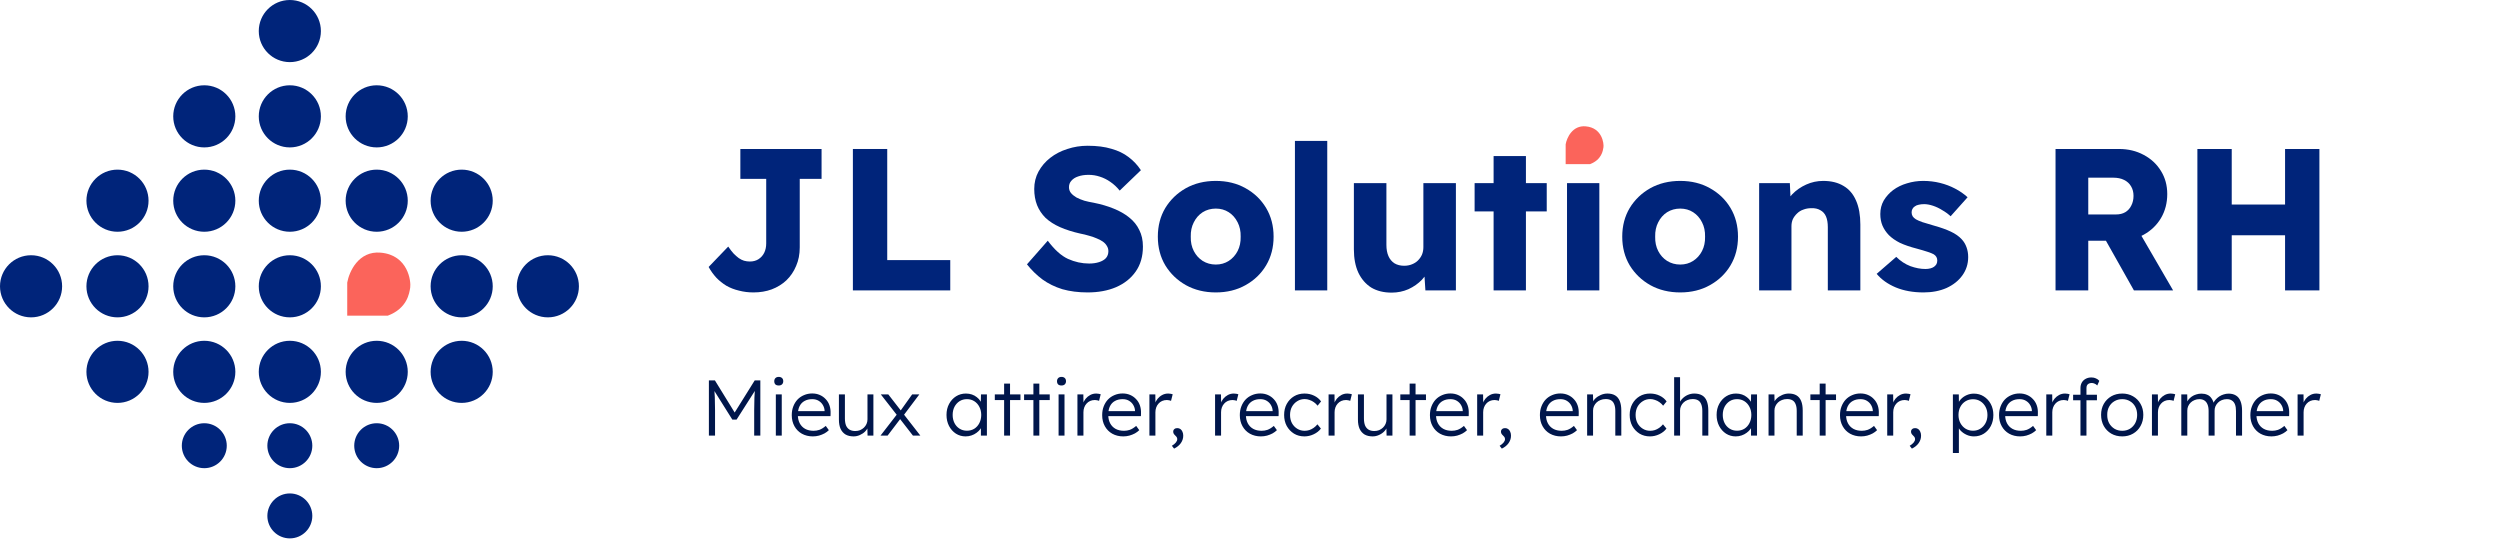 <svg width="396" height="86" viewBox="0 0 396 86" fill="none" xmlns="http://www.w3.org/2000/svg">
<path d="M45.91 9.84C48.627 9.84 50.83 7.637 50.83 4.92C50.83 2.203 48.627 0 45.91 0C43.193 0 40.99 2.203 40.99 4.92C40.99 7.637 43.193 9.84 45.91 9.84Z" fill="#00247A"/>
<path d="M45.91 23.35C48.627 23.35 50.83 21.147 50.83 18.43C50.83 15.713 48.627 13.51 45.91 13.51C43.193 13.51 40.99 15.713 40.99 18.43C40.99 21.147 43.193 23.35 45.91 23.35Z" fill="#00247A"/>
<path d="M32.36 23.35C35.077 23.35 37.28 21.147 37.28 18.43C37.28 15.713 35.077 13.51 32.36 13.51C29.643 13.51 27.44 15.713 27.44 18.43C27.44 21.147 29.643 23.35 32.36 23.35Z" fill="#00247A"/>
<path d="M32.36 36.71C35.077 36.71 37.28 34.507 37.28 31.79C37.28 29.073 35.077 26.87 32.36 26.87C29.643 26.87 27.44 29.073 27.44 31.79C27.44 34.507 29.643 36.71 32.36 36.71Z" fill="#00247A"/>
<path d="M18.61 36.71C21.327 36.71 23.53 34.507 23.53 31.79C23.53 29.073 21.327 26.87 18.61 26.87C15.893 26.87 13.69 29.073 13.69 31.79C13.69 34.507 15.893 36.71 18.61 36.71Z" fill="#00247A"/>
<path d="M4.92 50.27C7.637 50.27 9.84 48.067 9.84 45.35C9.84 42.633 7.637 40.43 4.92 40.43C2.203 40.43 0 42.633 0 45.35C0 48.067 2.203 50.27 4.92 50.27Z" fill="#00247A"/>
<path d="M18.61 50.27C21.327 50.27 23.53 48.067 23.53 45.35C23.53 42.633 21.327 40.43 18.61 40.43C15.893 40.43 13.69 42.633 13.69 45.35C13.69 48.067 15.893 50.27 18.61 50.27Z" fill="#00247A"/>
<path d="M18.61 63.82C21.327 63.82 23.53 61.617 23.53 58.9C23.53 56.183 21.327 53.98 18.61 53.98C15.893 53.98 13.69 56.183 13.69 58.9C13.69 61.617 15.893 63.82 18.61 63.82Z" fill="#00247A"/>
<path d="M32.36 74.16C34.326 74.16 35.92 72.566 35.92 70.6C35.92 68.634 34.326 67.04 32.36 67.04C30.394 67.04 28.8 68.634 28.8 70.6C28.8 72.566 30.394 74.16 32.36 74.16Z" fill="#00247A"/>
<path d="M45.91 74.16C47.876 74.16 49.47 72.566 49.47 70.6C49.47 68.634 47.876 67.04 45.91 67.04C43.944 67.04 42.35 68.634 42.35 70.6C42.35 72.566 43.944 74.16 45.91 74.16Z" fill="#00247A"/>
<path d="M45.91 85.28C47.876 85.28 49.47 83.686 49.47 81.72C49.47 79.754 47.876 78.16 45.91 78.16C43.944 78.16 42.35 79.754 42.35 81.72C42.35 83.686 43.944 85.28 45.91 85.28Z" fill="#00247A"/>
<path d="M59.67 74.16C61.636 74.16 63.23 72.566 63.23 70.6C63.23 68.634 61.636 67.04 59.67 67.04C57.704 67.04 56.11 68.634 56.11 70.6C56.11 72.566 57.704 74.16 59.67 74.16Z" fill="#00247A"/>
<path d="M32.36 63.82C35.077 63.82 37.28 61.617 37.28 58.9C37.28 56.183 35.077 53.98 32.36 53.98C29.643 53.98 27.44 56.183 27.44 58.9C27.44 61.617 29.643 63.82 32.36 63.82Z" fill="#00247A"/>
<path d="M45.91 63.82C48.627 63.82 50.83 61.617 50.83 58.9C50.83 56.183 48.627 53.98 45.91 53.98C43.193 53.98 40.99 56.183 40.99 58.9C40.99 61.617 43.193 63.82 45.91 63.82Z" fill="#00247A"/>
<path d="M59.67 63.82C62.387 63.82 64.59 61.617 64.59 58.9C64.59 56.183 62.387 53.98 59.67 53.98C56.953 53.98 54.75 56.183 54.75 58.9C54.75 61.617 56.953 63.82 59.67 63.82Z" fill="#00247A"/>
<path d="M73.13 63.82C75.847 63.82 78.05 61.617 78.05 58.9C78.05 56.183 75.847 53.98 73.13 53.98C70.413 53.98 68.21 56.183 68.21 58.9C68.21 61.617 70.413 63.82 73.13 63.82Z" fill="#00247A"/>
<path d="M32.36 50.27C35.077 50.27 37.28 48.067 37.28 45.35C37.28 42.633 35.077 40.43 32.36 40.43C29.643 40.43 27.44 42.633 27.44 45.35C27.44 48.067 29.643 50.27 32.36 50.27Z" fill="#00247A"/>
<path d="M45.91 50.27C48.627 50.27 50.83 48.067 50.83 45.35C50.83 42.633 48.627 40.43 45.91 40.43C43.193 40.43 40.99 42.633 40.99 45.35C40.99 48.067 43.193 50.27 45.91 50.27Z" fill="#00247A"/>
<path d="M73.13 50.27C75.847 50.27 78.05 48.067 78.05 45.35C78.05 42.633 75.847 40.43 73.13 40.43C70.413 40.43 68.21 42.633 68.21 45.35C68.21 48.067 70.413 50.27 73.13 50.27Z" fill="#00247A"/>
<path d="M86.78 50.27C89.497 50.27 91.7 48.067 91.7 45.35C91.7 42.633 89.497 40.43 86.78 40.43C84.063 40.43 81.86 42.633 81.86 45.35C81.86 48.067 84.063 50.27 86.78 50.27Z" fill="#00247A"/>
<path d="M45.91 36.71C48.627 36.71 50.83 34.507 50.83 31.79C50.83 29.073 48.627 26.87 45.91 26.87C43.193 26.87 40.99 29.073 40.99 31.79C40.99 34.507 43.193 36.71 45.91 36.71Z" fill="#00247A"/>
<path d="M59.67 36.71C62.387 36.71 64.59 34.507 64.59 31.79C64.59 29.073 62.387 26.87 59.67 26.87C56.953 26.87 54.75 29.073 54.75 31.79C54.75 34.507 56.953 36.71 59.67 36.71Z" fill="#00247A"/>
<path d="M73.13 36.71C75.847 36.71 78.05 34.507 78.05 31.79C78.05 29.073 75.847 26.87 73.13 26.87C70.413 26.87 68.21 29.073 68.21 31.79C68.21 34.507 70.413 36.71 73.13 36.71Z" fill="#00247A"/>
<path d="M59.67 23.35C62.387 23.35 64.59 21.147 64.59 18.43C64.59 15.713 62.387 13.51 59.67 13.51C56.953 13.51 54.75 15.713 54.75 18.43C54.75 21.147 56.953 23.35 59.67 23.35Z" fill="#00247A"/>
<path d="M55 44.768V50H61.431C64.505 48.837 64.836 46.463 64.978 45.543C65.12 44.623 64.694 40.408 60.296 40.02C56.778 39.71 55.3 43.056 55 44.768Z" fill="#FB645B"/>
<path d="M119.352 46.32C118.541 46.32 117.773 46.224 117.048 46.032C116.323 45.861 115.661 45.605 115.064 45.264C114.467 44.901 113.933 44.475 113.464 43.984C112.995 43.472 112.589 42.907 112.248 42.288L115.352 39.056C115.651 39.504 115.939 39.877 116.216 40.176C116.493 40.453 116.76 40.688 117.016 40.88C117.293 41.072 117.571 41.211 117.848 41.296C118.147 41.381 118.456 41.424 118.776 41.424C119.288 41.424 119.736 41.307 120.12 41.072C120.525 40.816 120.835 40.475 121.048 40.048C121.261 39.621 121.368 39.12 121.368 38.544V28.336H117.272V23.6H130.136V28.336H126.68V39.184C126.68 40.272 126.488 41.253 126.104 42.128C125.741 43.003 125.229 43.76 124.568 44.4C123.907 45.019 123.128 45.499 122.232 45.84C121.357 46.16 120.397 46.32 119.352 46.32Z" fill="#00247A"/>
<path d="M135.097 46V23.6H140.537V41.2H150.521V46H135.097Z" fill="#00247A"/>
<path d="M172.271 46.32C170.799 46.32 169.466 46.149 168.271 45.808C167.098 45.445 166.053 44.933 165.135 44.272C164.218 43.589 163.397 42.789 162.671 41.872L165.967 38.128C167.034 39.557 168.101 40.517 169.167 41.008C170.255 41.499 171.375 41.744 172.527 41.744C173.103 41.744 173.626 41.669 174.095 41.52C174.565 41.371 174.927 41.157 175.183 40.88C175.439 40.581 175.567 40.219 175.567 39.792C175.567 39.472 175.482 39.184 175.311 38.928C175.162 38.672 174.949 38.448 174.671 38.256C174.394 38.064 174.063 37.893 173.679 37.744C173.295 37.573 172.89 37.435 172.463 37.328C172.037 37.2 171.599 37.093 171.151 37.008C169.914 36.731 168.837 36.389 167.919 35.984C167.002 35.579 166.234 35.088 165.615 34.512C165.018 33.915 164.57 33.243 164.271 32.496C163.973 31.728 163.823 30.875 163.823 29.936C163.823 28.933 164.047 28.016 164.495 27.184C164.965 26.331 165.583 25.605 166.351 25.008C167.141 24.389 168.047 23.92 169.071 23.6C170.095 23.259 171.162 23.088 172.271 23.088C173.743 23.088 175.002 23.248 176.047 23.568C177.114 23.867 178.021 24.304 178.767 24.88C179.535 25.456 180.186 26.149 180.719 26.96L177.359 30.192C176.911 29.637 176.421 29.179 175.887 28.816C175.375 28.453 174.821 28.176 174.223 27.984C173.647 27.792 173.05 27.696 172.431 27.696C171.791 27.696 171.237 27.781 170.767 27.952C170.319 28.101 169.967 28.325 169.711 28.624C169.455 28.901 169.327 29.243 169.327 29.648C169.327 30.011 169.434 30.32 169.647 30.576C169.861 30.832 170.149 31.067 170.511 31.28C170.874 31.472 171.29 31.643 171.759 31.792C172.229 31.92 172.719 32.027 173.231 32.112C174.405 32.347 175.461 32.656 176.399 33.04C177.359 33.424 178.181 33.893 178.863 34.448C179.567 35.003 180.101 35.664 180.463 36.432C180.847 37.179 181.039 38.053 181.039 39.056C181.039 40.613 180.655 41.936 179.887 43.024C179.141 44.091 178.106 44.912 176.783 45.488C175.482 46.043 173.978 46.32 172.271 46.32Z" fill="#00247A"/>
<path d="M192.585 46.32C190.814 46.32 189.235 45.936 187.849 45.168C186.483 44.4 185.395 43.355 184.585 42.032C183.795 40.709 183.401 39.195 183.401 37.488C183.401 35.781 183.795 34.267 184.585 32.944C185.395 31.621 186.483 30.576 187.849 29.808C189.235 29.04 190.814 28.656 192.585 28.656C194.355 28.656 195.923 29.04 197.289 29.808C198.675 30.576 199.763 31.621 200.553 32.944C201.342 34.267 201.737 35.781 201.737 37.488C201.737 39.195 201.342 40.709 200.553 42.032C199.763 43.355 198.675 44.4 197.289 45.168C195.923 45.936 194.355 46.32 192.585 46.32ZM192.585 41.904C193.353 41.904 194.035 41.712 194.633 41.328C195.23 40.944 195.699 40.421 196.041 39.76C196.382 39.099 196.542 38.341 196.521 37.488C196.542 36.635 196.382 35.877 196.041 35.216C195.699 34.533 195.23 34 194.633 33.616C194.035 33.232 193.353 33.04 192.585 33.04C191.817 33.04 191.123 33.232 190.505 33.616C189.907 34 189.438 34.533 189.097 35.216C188.755 35.877 188.595 36.635 188.617 37.488C188.595 38.341 188.755 39.099 189.097 39.76C189.438 40.421 189.907 40.944 190.505 41.328C191.123 41.712 191.817 41.904 192.585 41.904Z" fill="#00247A"/>
<path d="M205.117 46V22.32H210.237V46H205.117Z" fill="#00247A"/>
<path d="M220.439 46.352C219.18 46.352 218.103 46.085 217.207 45.552C216.332 44.997 215.65 44.208 215.159 43.184C214.69 42.16 214.455 40.933 214.455 39.504V29.008H219.607V38.8C219.607 39.483 219.714 40.069 219.927 40.56C220.14 41.051 220.46 41.435 220.887 41.712C221.314 41.968 221.826 42.096 222.423 42.096C222.871 42.096 223.276 42.021 223.639 41.872C224.023 41.723 224.343 41.52 224.599 41.264C224.876 40.987 225.09 40.677 225.239 40.336C225.388 39.973 225.463 39.579 225.463 39.152V29.008H230.615V46H225.783L225.559 42.512L226.519 42.128C226.263 42.939 225.836 43.664 225.239 44.304C224.642 44.923 223.927 45.424 223.095 45.808C222.263 46.171 221.378 46.352 220.439 46.352Z" fill="#00247A"/>
<path d="M236.586 46V24.72H241.706V46H236.586ZM233.578 33.488V29.008H245.002V33.488H233.578Z" fill="#00247A"/>
<path d="M248.216 46V29.008H253.336V46H248.216Z" fill="#00247A"/>
<path d="M266.147 46.32C264.376 46.32 262.798 45.936 261.411 45.168C260.046 44.4 258.958 43.355 258.147 42.032C257.358 40.709 256.963 39.195 256.963 37.488C256.963 35.781 257.358 34.267 258.147 32.944C258.958 31.621 260.046 30.576 261.411 29.808C262.798 29.04 264.376 28.656 266.147 28.656C267.918 28.656 269.486 29.04 270.851 29.808C272.238 30.576 273.326 31.621 274.115 32.944C274.904 34.267 275.299 35.781 275.299 37.488C275.299 39.195 274.904 40.709 274.115 42.032C273.326 43.355 272.238 44.4 270.851 45.168C269.486 45.936 267.918 46.32 266.147 46.32ZM266.147 41.904C266.915 41.904 267.598 41.712 268.195 41.328C268.792 40.944 269.262 40.421 269.603 39.76C269.944 39.099 270.104 38.341 270.083 37.488C270.104 36.635 269.944 35.877 269.603 35.216C269.262 34.533 268.792 34 268.195 33.616C267.598 33.232 266.915 33.04 266.147 33.04C265.379 33.04 264.686 33.232 264.067 33.616C263.47 34 263 34.533 262.659 35.216C262.318 35.877 262.158 36.635 262.179 37.488C262.158 38.341 262.318 39.099 262.659 39.76C263 40.421 263.47 40.944 264.067 41.328C264.686 41.712 265.379 41.904 266.147 41.904Z" fill="#00247A"/>
<path d="M278.647 46V29.008H283.511L283.671 32.464L282.647 32.848C282.882 32.08 283.298 31.387 283.895 30.768C284.514 30.128 285.25 29.616 286.103 29.232C286.956 28.848 287.852 28.656 288.791 28.656C290.071 28.656 291.148 28.923 292.023 29.456C292.898 29.968 293.559 30.747 294.007 31.792C294.455 32.816 294.679 34.075 294.679 35.568V46H289.527V35.984C289.527 35.301 289.431 34.736 289.239 34.288C289.047 33.84 288.748 33.509 288.343 33.296C287.959 33.061 287.479 32.955 286.903 32.976C286.455 32.976 286.039 33.051 285.655 33.2C285.271 33.328 284.94 33.531 284.663 33.808C284.386 34.064 284.162 34.363 283.991 34.704C283.842 35.045 283.767 35.419 283.767 35.824V46H281.239C280.642 46 280.13 46 279.703 46C279.276 46 278.924 46 278.647 46Z" fill="#00247A"/>
<path d="M304.688 46.32C303.024 46.32 301.552 46.053 300.272 45.52C299.013 44.987 298.01 44.272 297.264 43.376L300.368 40.688C301.029 41.349 301.776 41.84 302.608 42.16C303.44 42.459 304.229 42.608 304.976 42.608C305.274 42.608 305.541 42.576 305.776 42.512C306.01 42.448 306.202 42.363 306.352 42.256C306.522 42.128 306.65 41.989 306.736 41.84C306.821 41.669 306.864 41.477 306.864 41.264C306.864 40.837 306.672 40.507 306.288 40.272C306.096 40.165 305.776 40.037 305.328 39.888C304.88 39.739 304.304 39.568 303.6 39.376C302.597 39.12 301.722 38.821 300.976 38.48C300.25 38.117 299.653 37.701 299.184 37.232C298.757 36.784 298.426 36.293 298.192 35.76C297.957 35.205 297.84 34.587 297.84 33.904C297.84 33.115 298.021 32.4 298.384 31.76C298.768 31.12 299.269 30.565 299.888 30.096C300.528 29.627 301.253 29.275 302.064 29.04C302.896 28.784 303.749 28.656 304.624 28.656C305.562 28.656 306.458 28.763 307.312 28.976C308.165 29.189 308.954 29.488 309.68 29.872C310.426 30.256 311.088 30.715 311.664 31.248L308.976 34.256C308.592 33.893 308.154 33.573 307.664 33.296C307.194 32.997 306.704 32.763 306.192 32.592C305.68 32.421 305.21 32.336 304.784 32.336C304.464 32.336 304.176 32.368 303.92 32.432C303.685 32.475 303.482 32.56 303.312 32.688C303.141 32.795 303.013 32.933 302.928 33.104C302.842 33.253 302.8 33.435 302.8 33.648C302.8 33.861 302.853 34.064 302.96 34.256C303.088 34.448 303.258 34.608 303.472 34.736C303.685 34.864 304.026 35.013 304.496 35.184C304.965 35.333 305.605 35.525 306.416 35.76C307.418 36.037 308.282 36.347 309.008 36.688C309.733 37.029 310.309 37.435 310.736 37.904C311.077 38.267 311.333 38.693 311.504 39.184C311.674 39.653 311.76 40.165 311.76 40.72C311.76 41.808 311.45 42.779 310.832 43.632C310.234 44.464 309.402 45.125 308.336 45.616C307.269 46.085 306.053 46.32 304.688 46.32Z" fill="#00247A"/>
<path d="M325.597 46V23.6H335.677C337.107 23.6 338.397 23.909 339.549 24.528C340.723 25.147 341.64 26 342.301 27.088C342.963 28.155 343.293 29.371 343.293 30.736C343.293 32.144 342.963 33.413 342.301 34.544C341.64 35.653 340.733 36.528 339.581 37.168C338.429 37.808 337.128 38.128 335.677 38.128H330.781V46H325.597ZM338.013 46L332.317 35.888L337.885 35.088L344.221 46H338.013ZM330.781 33.968H335.197C335.752 33.968 336.232 33.851 336.637 33.616C337.064 33.36 337.384 33.008 337.597 32.56C337.832 32.112 337.949 31.6 337.949 31.024C337.949 30.448 337.821 29.947 337.565 29.52C337.309 29.072 336.936 28.731 336.445 28.496C335.976 28.261 335.4 28.144 334.717 28.144H330.781V33.968Z" fill="#00247A"/>
<path d="M361.954 46V23.6H367.394V46H361.954ZM348.066 46V23.6H353.506V46H348.066ZM350.178 37.264L350.21 32.4H364.834V37.264H350.178Z" fill="#00247A"/>
<path d="M112.288 69V60.25H113.238L116.6 65.713L116.15 65.7L119.55 60.25H120.438V69H119.463V65C119.463 64.25 119.475 63.575 119.5 62.975C119.525 62.375 119.571 61.779 119.638 61.188L119.813 61.538L116.675 66.463H116L112.95 61.6L113.088 61.188C113.154 61.746 113.2 62.321 113.225 62.913C113.25 63.496 113.263 64.192 113.263 65V69H112.288ZM122.892 69V62.475H123.83V69H122.892ZM123.355 61.062C123.122 61.062 122.942 61.004 122.817 60.888C122.701 60.763 122.642 60.596 122.642 60.388C122.642 60.179 122.705 60.013 122.83 59.888C122.955 59.763 123.13 59.7 123.355 59.7C123.58 59.7 123.755 59.763 123.88 59.888C124.005 60.004 124.067 60.171 124.067 60.388C124.067 60.587 124.005 60.75 123.88 60.875C123.755 61 123.58 61.062 123.355 61.062ZM128.752 69.125C128.102 69.125 127.523 68.983 127.015 68.7C126.515 68.417 126.123 68.021 125.84 67.513C125.557 67.004 125.415 66.421 125.415 65.763C125.415 65.254 125.494 64.796 125.652 64.388C125.811 63.971 126.032 63.608 126.315 63.3C126.607 62.992 126.952 62.754 127.352 62.587C127.752 62.413 128.186 62.325 128.652 62.325C129.094 62.325 129.494 62.404 129.852 62.562C130.219 62.721 130.532 62.942 130.79 63.225C131.057 63.5 131.257 63.829 131.39 64.213C131.523 64.596 131.582 65.017 131.565 65.475L131.552 65.912H126.115L125.977 65.125H130.84L130.615 65.338V65.037C130.598 64.737 130.511 64.45 130.352 64.175C130.194 63.892 129.969 63.663 129.677 63.487C129.394 63.312 129.052 63.225 128.652 63.225C128.186 63.225 127.782 63.321 127.44 63.513C127.098 63.696 126.836 63.971 126.652 64.338C126.469 64.704 126.377 65.158 126.377 65.7C126.377 66.217 126.477 66.667 126.677 67.05C126.877 67.425 127.161 67.717 127.527 67.925C127.902 68.133 128.352 68.237 128.877 68.237C129.186 68.237 129.49 68.188 129.79 68.088C130.098 67.979 130.436 67.771 130.802 67.463L131.29 68.138C131.098 68.329 130.869 68.5 130.602 68.65C130.336 68.792 130.044 68.908 129.727 69C129.411 69.083 129.086 69.125 128.752 69.125ZM135.209 69.125C134.709 69.125 134.284 69.025 133.934 68.825C133.592 68.617 133.33 68.317 133.146 67.925C132.971 67.533 132.884 67.046 132.884 66.463V62.475H133.834V66.275C133.834 66.717 133.892 67.088 134.009 67.388C134.134 67.679 134.317 67.9 134.559 68.05C134.809 68.2 135.113 68.275 135.471 68.275C135.746 68.275 136.001 68.229 136.234 68.138C136.467 68.037 136.671 67.904 136.846 67.737C137.021 67.571 137.159 67.375 137.259 67.15C137.359 66.925 137.409 66.688 137.409 66.438V62.475H138.346V69H137.421L137.384 67.625L137.534 67.55C137.434 67.842 137.267 68.108 137.034 68.35C136.801 68.583 136.521 68.771 136.196 68.912C135.88 69.054 135.551 69.125 135.209 69.125ZM144.609 69L142.347 66.088L142.234 65.95L139.522 62.475H140.709L142.934 65.338L143.059 65.5L145.784 69H144.609ZM139.472 69L142.134 65.562L142.697 66.237L140.597 69H139.472ZM143.122 65.8L142.584 65.138L144.484 62.475H145.622L143.122 65.8ZM152.951 69.125C152.385 69.125 151.872 68.979 151.414 68.688C150.955 68.388 150.593 67.983 150.326 67.475C150.06 66.958 149.926 66.375 149.926 65.725C149.926 65.067 150.064 64.483 150.339 63.975C150.614 63.467 150.98 63.067 151.439 62.775C151.905 62.483 152.426 62.337 153.001 62.337C153.343 62.337 153.66 62.388 153.951 62.487C154.243 62.587 154.501 62.729 154.726 62.913C154.96 63.087 155.151 63.296 155.301 63.538C155.46 63.771 155.568 64.025 155.626 64.3L155.351 64.162L155.389 62.475H156.326V69H155.376V67.4L155.626 67.237C155.568 67.487 155.455 67.729 155.289 67.963C155.122 68.188 154.918 68.388 154.676 68.562C154.443 68.737 154.176 68.875 153.876 68.975C153.585 69.075 153.276 69.125 152.951 69.125ZM153.164 68.225C153.597 68.225 153.985 68.121 154.326 67.912C154.668 67.696 154.935 67.4 155.126 67.025C155.326 66.642 155.426 66.208 155.426 65.725C155.426 65.242 155.326 64.812 155.126 64.438C154.935 64.062 154.668 63.767 154.326 63.55C153.985 63.333 153.597 63.225 153.164 63.225C152.722 63.225 152.33 63.333 151.989 63.55C151.655 63.767 151.389 64.062 151.189 64.438C150.997 64.812 150.901 65.242 150.901 65.725C150.901 66.2 150.997 66.629 151.189 67.013C151.38 67.388 151.647 67.683 151.989 67.9C152.33 68.117 152.722 68.225 153.164 68.225ZM159.053 69V60.763H159.99V69H159.053ZM157.578 63.375V62.475H161.64V63.375H157.578ZM163.691 69V60.763H164.629V69H163.691ZM162.216 63.375V62.475H166.279V63.375H162.216ZM167.68 69V62.475H168.618V69H167.68ZM168.143 61.062C167.909 61.062 167.73 61.004 167.605 60.888C167.488 60.763 167.43 60.596 167.43 60.388C167.43 60.179 167.493 60.013 167.618 59.888C167.743 59.763 167.918 59.7 168.143 59.7C168.368 59.7 168.543 59.763 168.668 59.888C168.793 60.004 168.855 60.171 168.855 60.388C168.855 60.587 168.793 60.75 168.668 60.875C168.543 61 168.368 61.062 168.143 61.062ZM170.665 69V62.475H171.602L171.627 64.213L171.527 63.975C171.619 63.683 171.765 63.413 171.965 63.163C172.173 62.913 172.419 62.712 172.702 62.562C172.986 62.413 173.298 62.337 173.64 62.337C173.782 62.337 173.915 62.35 174.04 62.375C174.165 62.392 174.269 62.417 174.352 62.45L174.09 63.5C173.982 63.45 173.869 63.417 173.752 63.4C173.644 63.375 173.54 63.362 173.44 63.362C173.157 63.362 172.902 63.413 172.677 63.513C172.452 63.612 172.261 63.754 172.102 63.938C171.944 64.112 171.823 64.317 171.74 64.55C171.657 64.783 171.615 65.033 171.615 65.3V69H170.665ZM177.922 69.125C177.272 69.125 176.693 68.983 176.185 68.7C175.685 68.417 175.293 68.021 175.01 67.513C174.726 67.004 174.585 66.421 174.585 65.763C174.585 65.254 174.664 64.796 174.822 64.388C174.981 63.971 175.201 63.608 175.485 63.3C175.776 62.992 176.122 62.754 176.522 62.587C176.922 62.413 177.356 62.325 177.822 62.325C178.264 62.325 178.664 62.404 179.022 62.562C179.389 62.721 179.701 62.942 179.96 63.225C180.226 63.5 180.426 63.829 180.56 64.213C180.693 64.596 180.751 65.017 180.735 65.475L180.722 65.912H175.285L175.147 65.125H180.01L179.785 65.338V65.037C179.768 64.737 179.681 64.45 179.522 64.175C179.364 63.892 179.139 63.663 178.847 63.487C178.564 63.312 178.222 63.225 177.822 63.225C177.356 63.225 176.951 63.321 176.61 63.513C176.268 63.696 176.006 63.971 175.822 64.338C175.639 64.704 175.547 65.158 175.547 65.7C175.547 66.217 175.647 66.667 175.847 67.05C176.047 67.425 176.331 67.717 176.697 67.925C177.072 68.133 177.522 68.237 178.047 68.237C178.356 68.237 178.66 68.188 178.96 68.088C179.268 67.979 179.606 67.771 179.972 67.463L180.46 68.138C180.268 68.329 180.039 68.5 179.772 68.65C179.506 68.792 179.214 68.908 178.897 69C178.581 69.083 178.256 69.125 177.922 69.125ZM182.066 69V62.475H183.004L183.029 64.213L182.929 63.975C183.02 63.683 183.166 63.413 183.366 63.163C183.575 62.913 183.82 62.712 184.104 62.562C184.387 62.413 184.7 62.337 185.041 62.337C185.183 62.337 185.316 62.35 185.441 62.375C185.566 62.392 185.67 62.417 185.754 62.45L185.491 63.5C185.383 63.45 185.27 63.417 185.154 63.4C185.045 63.375 184.941 63.362 184.841 63.362C184.558 63.362 184.304 63.413 184.079 63.513C183.854 63.612 183.662 63.754 183.504 63.938C183.345 64.112 183.225 64.317 183.141 64.55C183.058 64.783 183.016 65.033 183.016 65.3V69H182.066ZM185.975 71.062L185.625 70.612C185.892 70.454 186.1 70.283 186.25 70.1C186.4 69.917 186.475 69.742 186.475 69.575C186.475 69.483 186.459 69.396 186.425 69.312C186.392 69.229 186.309 69.125 186.175 69C186.059 68.892 185.971 68.787 185.913 68.688C185.863 68.588 185.838 68.483 185.838 68.375C185.838 68.208 185.896 68.075 186.013 67.975C186.13 67.867 186.284 67.812 186.475 67.812C186.667 67.812 186.834 67.862 186.975 67.963C187.117 68.062 187.225 68.204 187.3 68.388C187.384 68.562 187.425 68.771 187.425 69.013C187.425 69.237 187.392 69.446 187.325 69.638C187.259 69.838 187.163 70.025 187.038 70.2C186.913 70.375 186.763 70.533 186.588 70.675C186.413 70.817 186.209 70.946 185.975 71.062ZM192.467 69V62.475H193.404L193.429 64.213L193.329 63.975C193.421 63.683 193.567 63.413 193.767 63.163C193.975 62.913 194.221 62.712 194.504 62.562C194.788 62.413 195.1 62.337 195.442 62.337C195.583 62.337 195.717 62.35 195.842 62.375C195.967 62.392 196.071 62.417 196.154 62.45L195.892 63.5C195.783 63.45 195.671 63.417 195.554 63.4C195.446 63.375 195.342 63.362 195.242 63.362C194.958 63.362 194.704 63.413 194.479 63.513C194.254 63.612 194.063 63.754 193.904 63.938C193.746 64.112 193.625 64.317 193.542 64.55C193.458 64.783 193.417 65.033 193.417 65.3V69H192.467ZM199.724 69.125C199.074 69.125 198.495 68.983 197.987 68.7C197.487 68.417 197.095 68.021 196.812 67.513C196.528 67.004 196.387 66.421 196.387 65.763C196.387 65.254 196.466 64.796 196.624 64.388C196.782 63.971 197.003 63.608 197.287 63.3C197.578 62.992 197.924 62.754 198.324 62.587C198.724 62.413 199.157 62.325 199.624 62.325C200.066 62.325 200.466 62.404 200.824 62.562C201.191 62.721 201.503 62.942 201.762 63.225C202.028 63.5 202.228 63.829 202.362 64.213C202.495 64.596 202.553 65.017 202.537 65.475L202.524 65.912H197.087L196.949 65.125H201.812L201.587 65.338V65.037C201.57 64.737 201.482 64.45 201.324 64.175C201.166 63.892 200.941 63.663 200.649 63.487C200.366 63.312 200.024 63.225 199.624 63.225C199.157 63.225 198.753 63.321 198.412 63.513C198.07 63.696 197.807 63.971 197.624 64.338C197.441 64.704 197.349 65.158 197.349 65.7C197.349 66.217 197.449 66.667 197.649 67.05C197.849 67.425 198.132 67.717 198.499 67.925C198.874 68.133 199.324 68.237 199.849 68.237C200.157 68.237 200.462 68.188 200.762 68.088C201.07 67.979 201.407 67.771 201.774 67.463L202.262 68.138C202.07 68.329 201.841 68.5 201.574 68.65C201.307 68.792 201.016 68.908 200.699 69C200.382 69.083 200.057 69.125 199.724 69.125ZM206.618 69.125C206.001 69.125 205.451 68.979 204.968 68.688C204.485 68.388 204.101 67.983 203.818 67.475C203.543 66.958 203.406 66.375 203.406 65.725C203.406 65.075 203.543 64.496 203.818 63.987C204.101 63.471 204.485 63.067 204.968 62.775C205.451 62.483 206.006 62.337 206.631 62.337C207.189 62.337 207.697 62.45 208.156 62.675C208.614 62.892 208.981 63.196 209.256 63.587L208.706 64.263C208.547 64.054 208.356 63.871 208.131 63.712C207.914 63.554 207.676 63.433 207.418 63.35C207.168 63.258 206.918 63.212 206.668 63.212C206.226 63.212 205.831 63.325 205.481 63.55C205.131 63.767 204.851 64.062 204.643 64.438C204.443 64.812 204.343 65.242 204.343 65.725C204.343 66.208 204.443 66.642 204.643 67.025C204.851 67.4 205.131 67.696 205.481 67.912C205.831 68.129 206.222 68.237 206.656 68.237C206.906 68.237 207.151 68.2 207.393 68.125C207.635 68.042 207.864 67.925 208.081 67.775C208.297 67.625 208.497 67.438 208.681 67.213L209.231 67.888C208.947 68.263 208.568 68.562 208.093 68.787C207.618 69.013 207.126 69.125 206.618 69.125ZM210.448 69V62.475H211.385L211.41 64.213L211.31 63.975C211.402 63.683 211.548 63.413 211.748 63.163C211.956 62.913 212.202 62.712 212.485 62.562C212.768 62.413 213.081 62.337 213.423 62.337C213.564 62.337 213.698 62.35 213.823 62.375C213.948 62.392 214.052 62.417 214.135 62.45L213.873 63.5C213.764 63.45 213.652 63.417 213.535 63.4C213.427 63.375 213.323 63.362 213.223 63.362C212.939 63.362 212.685 63.413 212.46 63.513C212.235 63.612 212.043 63.754 211.885 63.938C211.727 64.112 211.606 64.317 211.523 64.55C211.439 64.783 211.398 65.033 211.398 65.3V69H210.448ZM217.423 69.125C216.923 69.125 216.498 69.025 216.148 68.825C215.807 68.617 215.544 68.317 215.361 67.925C215.186 67.533 215.098 67.046 215.098 66.463V62.475H216.048V66.275C216.048 66.717 216.107 67.088 216.223 67.388C216.348 67.679 216.532 67.9 216.773 68.05C217.023 68.2 217.327 68.275 217.686 68.275C217.961 68.275 218.215 68.229 218.448 68.138C218.682 68.037 218.886 67.904 219.061 67.737C219.236 67.571 219.373 67.375 219.473 67.15C219.573 66.925 219.623 66.688 219.623 66.438V62.475H220.561V69H219.636L219.598 67.625L219.748 67.55C219.648 67.842 219.482 68.108 219.248 68.35C219.015 68.583 218.736 68.771 218.411 68.912C218.094 69.054 217.765 69.125 217.423 69.125ZM223.286 69V60.763H224.224V69H223.286ZM221.811 63.375V62.475H225.874V63.375H221.811ZM229.839 69.125C229.189 69.125 228.61 68.983 228.101 68.7C227.601 68.417 227.21 68.021 226.926 67.513C226.643 67.004 226.501 66.421 226.501 65.763C226.501 65.254 226.58 64.796 226.739 64.388C226.897 63.971 227.118 63.608 227.401 63.3C227.693 62.992 228.039 62.754 228.439 62.587C228.839 62.413 229.272 62.325 229.739 62.325C230.18 62.325 230.58 62.404 230.939 62.562C231.305 62.721 231.618 62.942 231.876 63.225C232.143 63.5 232.343 63.829 232.476 64.213C232.61 64.596 232.668 65.017 232.651 65.475L232.639 65.912H227.201L227.064 65.125H231.926L231.701 65.338V65.037C231.685 64.737 231.597 64.45 231.439 64.175C231.28 63.892 231.055 63.663 230.764 63.487C230.48 63.312 230.139 63.225 229.739 63.225C229.272 63.225 228.868 63.321 228.526 63.513C228.185 63.696 227.922 63.971 227.739 64.338C227.555 64.704 227.464 65.158 227.464 65.7C227.464 66.217 227.564 66.667 227.764 67.05C227.964 67.425 228.247 67.717 228.614 67.925C228.989 68.133 229.439 68.237 229.964 68.237C230.272 68.237 230.576 68.188 230.876 68.088C231.185 67.979 231.522 67.771 231.889 67.463L232.376 68.138C232.185 68.329 231.955 68.5 231.689 68.65C231.422 68.792 231.13 68.908 230.814 69C230.497 69.083 230.172 69.125 229.839 69.125ZM233.983 69V62.475H234.92L234.945 64.213L234.845 63.975C234.937 63.683 235.083 63.413 235.283 63.163C235.491 62.913 235.737 62.712 236.02 62.562C236.304 62.413 236.616 62.337 236.958 62.337C237.099 62.337 237.233 62.35 237.358 62.375C237.483 62.392 237.587 62.417 237.67 62.45L237.408 63.5C237.299 63.45 237.187 63.417 237.07 63.4C236.962 63.375 236.858 63.362 236.758 63.362C236.474 63.362 236.22 63.413 235.995 63.513C235.77 63.612 235.579 63.754 235.42 63.938C235.262 64.112 235.141 64.317 235.058 64.55C234.974 64.783 234.933 65.033 234.933 65.3V69H233.983ZM237.892 71.062L237.542 70.612C237.809 70.454 238.017 70.283 238.167 70.1C238.317 69.917 238.392 69.742 238.392 69.575C238.392 69.483 238.375 69.396 238.342 69.312C238.309 69.229 238.225 69.125 238.092 69C237.975 68.892 237.888 68.787 237.829 68.688C237.779 68.588 237.754 68.483 237.754 68.375C237.754 68.208 237.813 68.075 237.929 67.975C238.046 67.867 238.2 67.812 238.392 67.812C238.584 67.812 238.75 67.862 238.892 67.963C239.034 68.062 239.142 68.204 239.217 68.388C239.3 68.562 239.342 68.771 239.342 69.013C239.342 69.237 239.309 69.446 239.242 69.638C239.175 69.838 239.079 70.025 238.954 70.2C238.829 70.375 238.679 70.533 238.504 70.675C238.329 70.817 238.125 70.946 237.892 71.062ZM247.258 69.125C246.608 69.125 246.029 68.983 245.521 68.7C245.021 68.417 244.629 68.021 244.346 67.513C244.062 67.004 243.921 66.421 243.921 65.763C243.921 65.254 244 64.796 244.158 64.388C244.317 63.971 244.537 63.608 244.821 63.3C245.112 62.992 245.458 62.754 245.858 62.587C246.258 62.413 246.692 62.325 247.158 62.325C247.6 62.325 248 62.404 248.358 62.562C248.725 62.721 249.037 62.942 249.296 63.225C249.562 63.5 249.762 63.829 249.896 64.213C250.029 64.596 250.087 65.017 250.071 65.475L250.058 65.912H244.621L244.483 65.125H249.346L249.121 65.338V65.037C249.104 64.737 249.017 64.45 248.858 64.175C248.7 63.892 248.475 63.663 248.183 63.487C247.9 63.312 247.558 63.225 247.158 63.225C246.692 63.225 246.287 63.321 245.946 63.513C245.604 63.696 245.342 63.971 245.158 64.338C244.975 64.704 244.883 65.158 244.883 65.7C244.883 66.217 244.983 66.667 245.183 67.05C245.383 67.425 245.667 67.717 246.033 67.925C246.408 68.133 246.858 68.237 247.383 68.237C247.692 68.237 247.996 68.188 248.296 68.088C248.604 67.979 248.942 67.771 249.308 67.463L249.796 68.138C249.604 68.329 249.375 68.5 249.108 68.65C248.842 68.792 248.55 68.908 248.233 69C247.917 69.083 247.592 69.125 247.258 69.125ZM251.402 69V62.475H252.327L252.365 63.837L252.215 63.9C252.298 63.617 252.461 63.358 252.702 63.125C252.944 62.892 253.231 62.704 253.565 62.562C253.906 62.413 254.256 62.337 254.615 62.337C255.098 62.337 255.502 62.433 255.827 62.625C256.152 62.817 256.398 63.112 256.565 63.513C256.731 63.913 256.815 64.421 256.815 65.037V69H255.865V65.088C255.865 64.654 255.806 64.3 255.69 64.025C255.581 63.742 255.411 63.533 255.177 63.4C254.944 63.267 254.656 63.204 254.315 63.212C254.031 63.212 253.769 63.263 253.527 63.362C253.286 63.454 253.077 63.583 252.902 63.75C252.727 63.917 252.59 64.108 252.49 64.325C252.39 64.542 252.34 64.775 252.34 65.025V69H251.877C251.819 69 251.752 69 251.677 69C251.602 69 251.511 69 251.402 69ZM261.354 69.125C260.738 69.125 260.188 68.979 259.704 68.688C259.221 68.388 258.838 67.983 258.554 67.475C258.279 66.958 258.142 66.375 258.142 65.725C258.142 65.075 258.279 64.496 258.554 63.987C258.838 63.471 259.221 63.067 259.704 62.775C260.188 62.483 260.742 62.337 261.367 62.337C261.925 62.337 262.434 62.45 262.892 62.675C263.35 62.892 263.717 63.196 263.992 63.587L263.442 64.263C263.284 64.054 263.092 63.871 262.867 63.712C262.65 63.554 262.413 63.433 262.154 63.35C261.904 63.258 261.654 63.212 261.404 63.212C260.963 63.212 260.567 63.325 260.217 63.55C259.867 63.767 259.588 64.062 259.379 64.438C259.179 64.812 259.079 65.242 259.079 65.725C259.079 66.208 259.179 66.642 259.379 67.025C259.588 67.4 259.867 67.696 260.217 67.912C260.567 68.129 260.959 68.237 261.392 68.237C261.642 68.237 261.888 68.2 262.129 68.125C262.371 68.042 262.6 67.925 262.817 67.775C263.034 67.625 263.234 67.438 263.417 67.213L263.967 67.888C263.684 68.263 263.304 68.562 262.829 68.787C262.354 69.013 261.863 69.125 261.354 69.125ZM265.184 69V59.75H266.121V63.9L265.934 64.088C266.026 63.746 266.196 63.446 266.446 63.188C266.696 62.921 266.988 62.712 267.321 62.562C267.663 62.413 268.009 62.337 268.359 62.337C268.859 62.337 269.276 62.433 269.609 62.625C269.942 62.817 270.188 63.112 270.346 63.513C270.513 63.913 270.596 64.421 270.596 65.037V69H269.646V65.088C269.646 64.654 269.588 64.3 269.471 64.025C269.363 63.742 269.192 63.533 268.959 63.4C268.726 63.267 268.434 63.204 268.084 63.212C267.809 63.212 267.551 63.263 267.309 63.362C267.067 63.454 266.859 63.583 266.684 63.75C266.509 63.917 266.371 64.108 266.271 64.325C266.171 64.542 266.121 64.775 266.121 65.025V69H265.659C265.601 69 265.534 69 265.459 69C265.384 69 265.292 69 265.184 69ZM274.936 69.125C274.369 69.125 273.857 68.979 273.399 68.688C272.94 68.388 272.578 67.983 272.311 67.475C272.044 66.958 271.911 66.375 271.911 65.725C271.911 65.067 272.049 64.483 272.324 63.975C272.599 63.467 272.965 63.067 273.424 62.775C273.89 62.483 274.411 62.337 274.986 62.337C275.328 62.337 275.644 62.388 275.936 62.487C276.228 62.587 276.486 62.729 276.711 62.913C276.944 63.087 277.136 63.296 277.286 63.538C277.444 63.771 277.553 64.025 277.611 64.3L277.336 64.162L277.374 62.475H278.311V69H277.361V67.4L277.611 67.237C277.553 67.487 277.44 67.729 277.274 67.963C277.107 68.188 276.903 68.388 276.661 68.562C276.428 68.737 276.161 68.875 275.861 68.975C275.569 69.075 275.261 69.125 274.936 69.125ZM275.149 68.225C275.582 68.225 275.969 68.121 276.311 67.912C276.653 67.696 276.919 67.4 277.111 67.025C277.311 66.642 277.411 66.208 277.411 65.725C277.411 65.242 277.311 64.812 277.111 64.438C276.919 64.062 276.653 63.767 276.311 63.55C275.969 63.333 275.582 63.225 275.149 63.225C274.707 63.225 274.315 63.333 273.974 63.55C273.64 63.767 273.374 64.062 273.174 64.438C272.982 64.812 272.886 65.242 272.886 65.725C272.886 66.2 272.982 66.629 273.174 67.013C273.365 67.388 273.632 67.683 273.974 67.9C274.315 68.117 274.707 68.225 275.149 68.225ZM280.138 69V62.475H281.063L281.1 63.837L280.95 63.9C281.033 63.617 281.196 63.358 281.438 63.125C281.679 62.892 281.967 62.704 282.3 62.562C282.642 62.413 282.992 62.337 283.35 62.337C283.833 62.337 284.238 62.433 284.563 62.625C284.888 62.817 285.133 63.112 285.3 63.513C285.467 63.913 285.55 64.421 285.55 65.037V69H284.6V65.088C284.6 64.654 284.542 64.3 284.425 64.025C284.317 63.742 284.146 63.533 283.913 63.4C283.679 63.267 283.392 63.204 283.05 63.212C282.767 63.212 282.504 63.263 282.263 63.362C282.021 63.454 281.813 63.583 281.638 63.75C281.463 63.917 281.325 64.108 281.225 64.325C281.125 64.542 281.075 64.775 281.075 65.025V69H280.613C280.554 69 280.488 69 280.413 69C280.338 69 280.246 69 280.138 69ZM288.24 69V60.763H289.177V69H288.24ZM286.765 63.375V62.475H290.827V63.375H286.765ZM294.792 69.125C294.142 69.125 293.563 68.983 293.055 68.7C292.555 68.417 292.163 68.021 291.88 67.513C291.597 67.004 291.455 66.421 291.455 65.763C291.455 65.254 291.534 64.796 291.692 64.388C291.851 63.971 292.072 63.608 292.355 63.3C292.647 62.992 292.992 62.754 293.392 62.587C293.792 62.413 294.226 62.325 294.692 62.325C295.134 62.325 295.534 62.404 295.892 62.562C296.259 62.721 296.572 62.942 296.83 63.225C297.097 63.5 297.297 63.829 297.43 64.213C297.563 64.596 297.622 65.017 297.605 65.475L297.592 65.912H292.155L292.017 65.125H296.88L296.655 65.338V65.037C296.638 64.737 296.551 64.45 296.392 64.175C296.234 63.892 296.009 63.663 295.717 63.487C295.434 63.312 295.092 63.225 294.692 63.225C294.226 63.225 293.822 63.321 293.48 63.513C293.138 63.696 292.876 63.971 292.692 64.338C292.509 64.704 292.417 65.158 292.417 65.7C292.417 66.217 292.517 66.667 292.717 67.05C292.917 67.425 293.201 67.717 293.567 67.925C293.942 68.133 294.392 68.237 294.917 68.237C295.226 68.237 295.53 68.188 295.83 68.088C296.138 67.979 296.476 67.771 296.842 67.463L297.33 68.138C297.138 68.329 296.909 68.5 296.642 68.65C296.376 68.792 296.084 68.908 295.767 69C295.451 69.083 295.126 69.125 294.792 69.125ZM298.936 69V62.475H299.874L299.899 64.213L299.799 63.975C299.891 63.683 300.036 63.413 300.236 63.163C300.445 62.913 300.691 62.712 300.974 62.562C301.257 62.413 301.57 62.337 301.911 62.337C302.053 62.337 302.186 62.35 302.311 62.375C302.436 62.392 302.541 62.417 302.624 62.45L302.361 63.5C302.253 63.45 302.141 63.417 302.024 63.4C301.916 63.375 301.811 63.362 301.711 63.362C301.428 63.362 301.174 63.413 300.949 63.513C300.724 63.612 300.532 63.754 300.374 63.938C300.216 64.112 300.095 64.317 300.011 64.55C299.928 64.783 299.886 65.033 299.886 65.3V69H298.936ZM302.846 71.062L302.496 70.612C302.762 70.454 302.971 70.283 303.121 70.1C303.271 69.917 303.346 69.742 303.346 69.575C303.346 69.483 303.329 69.396 303.296 69.312C303.262 69.229 303.179 69.125 303.046 69C302.929 68.892 302.841 68.787 302.783 68.688C302.733 68.588 302.708 68.483 302.708 68.375C302.708 68.208 302.766 68.075 302.883 67.975C303 67.867 303.154 67.812 303.346 67.812C303.537 67.812 303.704 67.862 303.846 67.963C303.987 68.062 304.096 68.204 304.171 68.388C304.254 68.562 304.296 68.771 304.296 69.013C304.296 69.237 304.262 69.446 304.196 69.638C304.129 69.838 304.033 70.025 303.908 70.2C303.783 70.375 303.633 70.533 303.458 70.675C303.283 70.817 303.079 70.946 302.846 71.062ZM309.337 71.75V62.475H310.274L310.299 64.062L310.124 64.088C310.199 63.771 310.362 63.483 310.612 63.225C310.862 62.958 311.166 62.746 311.524 62.587C311.883 62.429 312.262 62.35 312.662 62.35C313.245 62.35 313.766 62.496 314.224 62.788C314.691 63.079 315.062 63.479 315.337 63.987C315.612 64.496 315.749 65.079 315.749 65.737C315.749 66.388 315.616 66.967 315.349 67.475C315.083 67.983 314.716 68.388 314.249 68.688C313.783 68.979 313.258 69.125 312.674 69.125C312.266 69.125 311.878 69.042 311.512 68.875C311.145 68.708 310.833 68.492 310.574 68.225C310.316 67.95 310.145 67.654 310.062 67.338H310.287V71.75H309.337ZM312.524 68.225C312.966 68.225 313.358 68.117 313.699 67.9C314.041 67.683 314.312 67.388 314.512 67.013C314.712 66.638 314.812 66.213 314.812 65.737C314.812 65.254 314.712 64.825 314.512 64.45C314.312 64.075 314.041 63.779 313.699 63.562C313.358 63.346 312.966 63.237 312.524 63.237C312.083 63.237 311.687 63.346 311.337 63.562C310.995 63.771 310.724 64.062 310.524 64.438C310.324 64.812 310.224 65.242 310.224 65.725C310.224 66.208 310.324 66.638 310.524 67.013C310.724 67.388 310.995 67.683 311.337 67.9C311.687 68.117 312.083 68.225 312.524 68.225ZM319.988 69.125C319.338 69.125 318.759 68.983 318.25 68.7C317.75 68.417 317.359 68.021 317.075 67.513C316.792 67.004 316.65 66.421 316.65 65.763C316.65 65.254 316.729 64.796 316.888 64.388C317.046 63.971 317.267 63.608 317.55 63.3C317.842 62.992 318.188 62.754 318.588 62.587C318.988 62.413 319.421 62.325 319.888 62.325C320.329 62.325 320.729 62.404 321.088 62.562C321.454 62.721 321.767 62.942 322.025 63.225C322.292 63.5 322.492 63.829 322.625 64.213C322.759 64.596 322.817 65.017 322.8 65.475L322.788 65.912H317.35L317.213 65.125H322.075L321.85 65.338V65.037C321.834 64.737 321.746 64.45 321.588 64.175C321.429 63.892 321.204 63.663 320.913 63.487C320.629 63.312 320.288 63.225 319.888 63.225C319.421 63.225 319.017 63.321 318.675 63.513C318.334 63.696 318.071 63.971 317.888 64.338C317.704 64.704 317.613 65.158 317.613 65.7C317.613 66.217 317.713 66.667 317.913 67.05C318.113 67.425 318.396 67.717 318.763 67.925C319.138 68.133 319.588 68.237 320.113 68.237C320.421 68.237 320.725 68.188 321.025 68.088C321.334 67.979 321.671 67.771 322.038 67.463L322.525 68.138C322.334 68.329 322.104 68.5 321.838 68.65C321.571 68.792 321.279 68.908 320.963 69C320.646 69.083 320.321 69.125 319.988 69.125ZM324.132 69V62.475H325.069L325.094 64.213L324.994 63.975C325.086 63.683 325.232 63.413 325.432 63.163C325.64 62.913 325.886 62.712 326.169 62.562C326.453 62.413 326.765 62.337 327.107 62.337C327.248 62.337 327.382 62.35 327.507 62.375C327.632 62.392 327.736 62.417 327.819 62.45L327.557 63.5C327.448 63.45 327.336 63.417 327.219 63.4C327.111 63.375 327.007 63.362 326.907 63.362C326.623 63.362 326.369 63.413 326.144 63.513C325.919 63.612 325.728 63.754 325.569 63.938C325.411 64.112 325.29 64.317 325.207 64.55C325.123 64.783 325.082 65.033 325.082 65.3V69H324.132ZM329.545 69V61.462C329.545 61.138 329.616 60.85 329.757 60.6C329.899 60.35 330.099 60.154 330.357 60.013C330.624 59.862 330.932 59.788 331.282 59.788C331.549 59.788 331.786 59.837 331.995 59.938C332.211 60.029 332.391 60.158 332.532 60.325L332.207 61.062C332.074 60.921 331.928 60.821 331.77 60.763C331.62 60.696 331.474 60.663 331.332 60.663C331.149 60.663 330.995 60.696 330.87 60.763C330.745 60.821 330.649 60.913 330.582 61.038C330.524 61.154 330.495 61.296 330.495 61.462V69H330.057C329.966 69 329.878 69 329.795 69C329.711 69 329.628 69 329.545 69ZM328.382 63.4V62.525H332.157V63.4H328.382ZM336.162 69.125C335.512 69.125 334.933 68.979 334.425 68.688C333.925 68.396 333.529 67.992 333.237 67.475C332.954 66.958 332.812 66.371 332.812 65.713C332.812 65.062 332.954 64.483 333.237 63.975C333.529 63.467 333.925 63.067 334.425 62.775C334.933 62.483 335.512 62.337 336.162 62.337C336.804 62.337 337.375 62.483 337.875 62.775C338.383 63.067 338.779 63.467 339.062 63.975C339.354 64.483 339.5 65.062 339.5 65.713C339.5 66.371 339.354 66.958 339.062 67.475C338.779 67.992 338.383 68.396 337.875 68.688C337.375 68.979 336.804 69.125 336.162 69.125ZM336.162 68.237C336.621 68.237 337.029 68.129 337.387 67.912C337.746 67.688 338.025 67.388 338.225 67.013C338.425 66.629 338.525 66.196 338.525 65.713C338.525 65.229 338.425 64.8 338.225 64.425C338.025 64.05 337.746 63.758 337.387 63.55C337.029 63.333 336.621 63.225 336.162 63.225C335.704 63.225 335.291 63.333 334.925 63.55C334.566 63.758 334.283 64.054 334.075 64.438C333.875 64.812 333.779 65.237 333.787 65.713C333.779 66.196 333.875 66.629 334.075 67.013C334.283 67.388 334.566 67.688 334.925 67.912C335.291 68.129 335.704 68.237 336.162 68.237ZM340.868 69V62.475H341.805L341.83 64.213L341.73 63.975C341.822 63.683 341.968 63.413 342.168 63.163C342.376 62.913 342.622 62.712 342.905 62.562C343.188 62.413 343.501 62.337 343.843 62.337C343.984 62.337 344.118 62.35 344.243 62.375C344.368 62.392 344.472 62.417 344.555 62.45L344.293 63.5C344.184 63.45 344.072 63.417 343.955 63.4C343.847 63.375 343.743 63.362 343.643 63.362C343.359 63.362 343.105 63.413 342.88 63.513C342.655 63.612 342.463 63.754 342.305 63.938C342.147 64.112 342.026 64.317 341.943 64.55C341.859 64.783 341.818 65.033 341.818 65.3V69H340.868ZM345.518 69V62.475H346.456L346.481 63.962L346.293 64.025C346.36 63.775 346.468 63.55 346.618 63.35C346.776 63.142 346.964 62.962 347.181 62.812C347.397 62.663 347.635 62.55 347.893 62.475C348.151 62.392 348.422 62.35 348.706 62.35C349.047 62.35 349.351 62.408 349.618 62.525C349.893 62.633 350.122 62.825 350.306 63.1C350.497 63.367 350.643 63.721 350.743 64.162L350.518 64.05L350.606 63.837C350.689 63.646 350.81 63.462 350.968 63.288C351.135 63.104 351.322 62.942 351.531 62.8C351.747 62.658 351.981 62.55 352.231 62.475C352.489 62.392 352.751 62.35 353.018 62.35C353.476 62.35 353.864 62.45 354.181 62.65C354.497 62.842 354.735 63.138 354.893 63.538C355.06 63.938 355.143 64.446 355.143 65.062V69H354.181V65.112C354.181 64.679 354.126 64.325 354.018 64.05C353.91 63.775 353.747 63.571 353.531 63.438C353.322 63.296 353.056 63.225 352.731 63.225C352.447 63.225 352.185 63.275 351.943 63.375C351.71 63.467 351.506 63.6 351.331 63.775C351.164 63.942 351.031 64.133 350.931 64.35C350.839 64.567 350.793 64.8 350.793 65.05V69H349.843V65.1C349.843 64.683 349.785 64.338 349.668 64.062C349.56 63.788 349.397 63.579 349.181 63.438C348.964 63.296 348.697 63.225 348.381 63.225C348.106 63.225 347.851 63.275 347.618 63.375C347.385 63.467 347.181 63.596 347.006 63.763C346.839 63.929 346.706 64.121 346.606 64.338C346.514 64.554 346.468 64.787 346.468 65.037V69H345.518ZM359.795 69.125C359.145 69.125 358.566 68.983 358.057 68.7C357.557 68.417 357.166 68.021 356.882 67.513C356.599 67.004 356.457 66.421 356.457 65.763C356.457 65.254 356.536 64.796 356.695 64.388C356.853 63.971 357.074 63.608 357.357 63.3C357.649 62.992 357.995 62.754 358.395 62.587C358.795 62.413 359.228 62.325 359.695 62.325C360.136 62.325 360.536 62.404 360.895 62.562C361.261 62.721 361.574 62.942 361.832 63.225C362.099 63.5 362.299 63.829 362.432 64.213C362.566 64.596 362.624 65.017 362.607 65.475L362.595 65.912H357.157L357.02 65.125H361.882L361.657 65.338V65.037C361.641 64.737 361.553 64.45 361.395 64.175C361.236 63.892 361.011 63.663 360.72 63.487C360.436 63.312 360.095 63.225 359.695 63.225C359.228 63.225 358.824 63.321 358.482 63.513C358.141 63.696 357.878 63.971 357.695 64.338C357.511 64.704 357.42 65.158 357.42 65.7C357.42 66.217 357.52 66.667 357.72 67.05C357.92 67.425 358.203 67.717 358.57 67.925C358.945 68.133 359.395 68.237 359.92 68.237C360.228 68.237 360.532 68.188 360.832 68.088C361.141 67.979 361.478 67.771 361.845 67.463L362.332 68.138C362.141 68.329 361.911 68.5 361.645 68.65C361.378 68.792 361.086 68.908 360.77 69C360.453 69.083 360.128 69.125 359.795 69.125ZM363.939 69V62.475H364.876L364.901 64.213L364.801 63.975C364.893 63.683 365.039 63.413 365.239 63.163C365.447 62.913 365.693 62.712 365.976 62.562C366.26 62.413 366.572 62.337 366.914 62.337C367.056 62.337 367.189 62.35 367.314 62.375C367.439 62.392 367.543 62.417 367.626 62.45L367.364 63.5C367.256 63.45 367.143 63.417 367.026 63.4C366.918 63.375 366.814 63.362 366.714 63.362C366.431 63.362 366.176 63.413 365.951 63.513C365.726 63.612 365.535 63.754 365.376 63.938C365.218 64.112 365.097 64.317 365.014 64.55C364.931 64.783 364.889 65.033 364.889 65.3V69H363.939Z" fill="#00164B"/>
<path d="M248 22.861V26H251.859C253.703 25.302 253.902 23.878 253.987 23.326C254.072 22.773 253.816 20.245 251.178 20.012C249.067 19.826 248.18 21.834 248 22.861Z" fill="#FB645B"/>
</svg>
